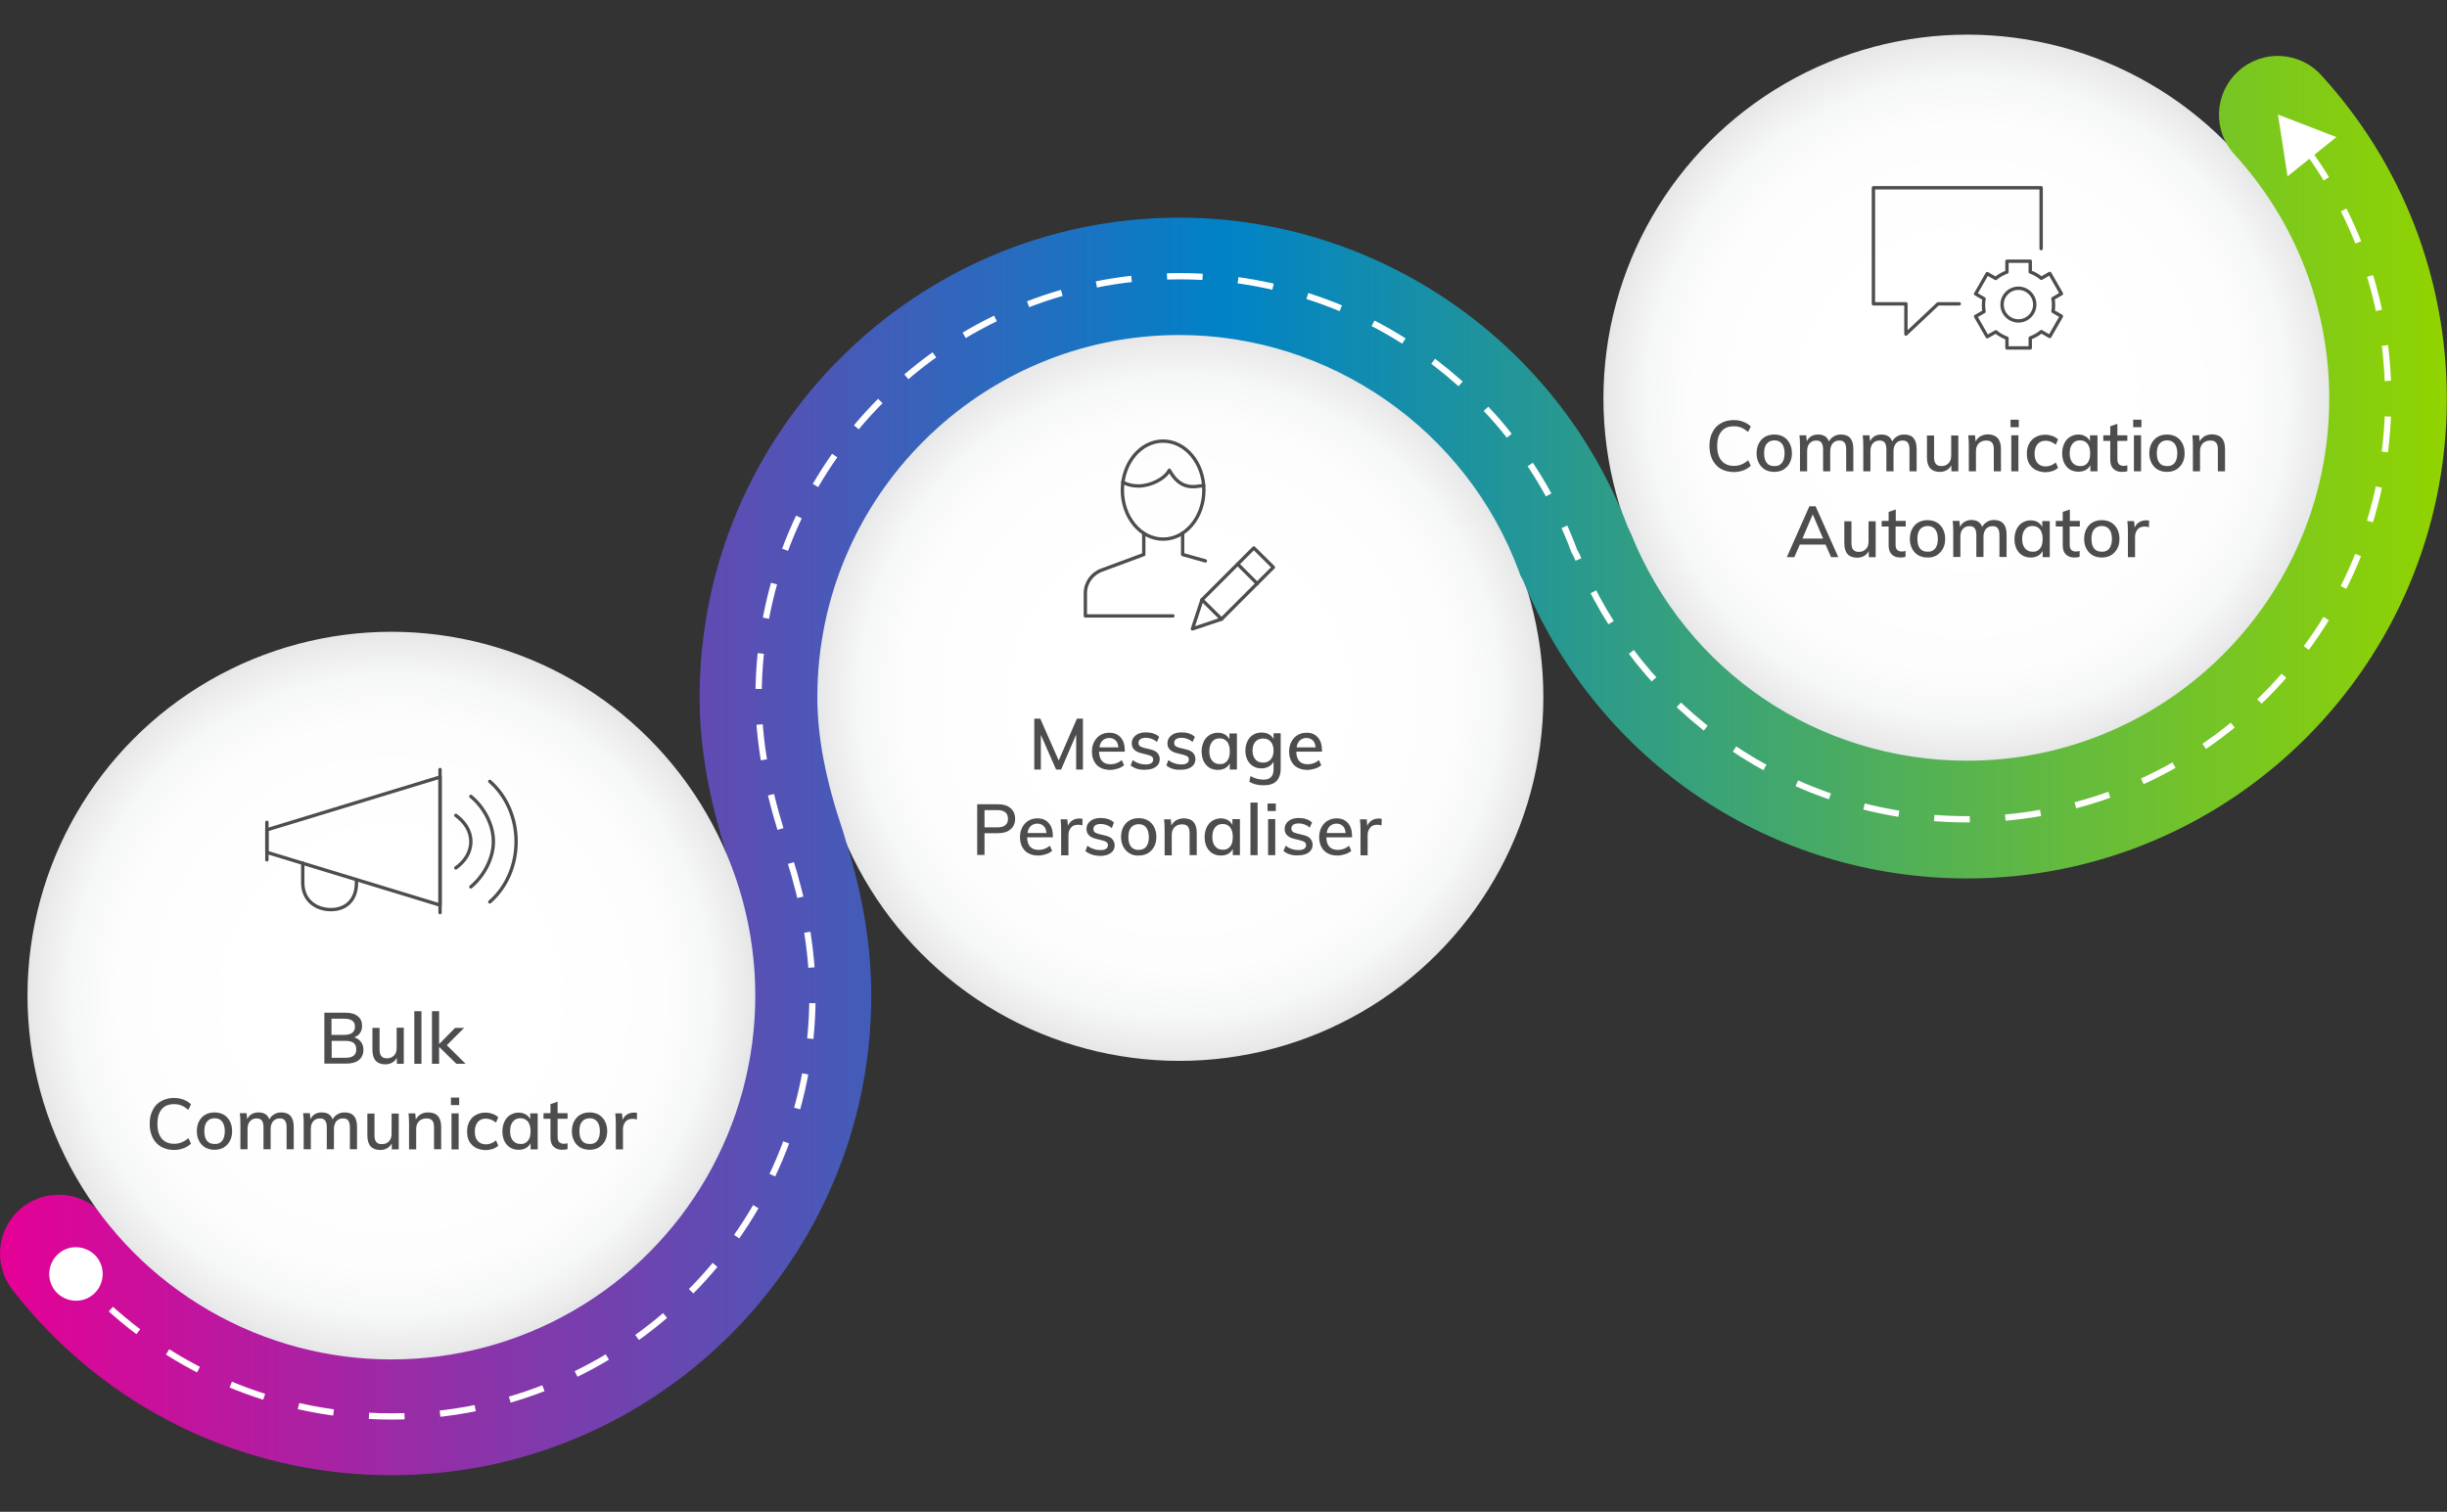 <?xml version="1.0" encoding="UTF-8"?> <svg xmlns="http://www.w3.org/2000/svg" xmlns:xlink="http://www.w3.org/1999/xlink" version="1.1" id="Layer_1" x="0px" y="0px" viewBox="0 0 1302.9 805.1" style="enable-background:new 0 0 1302.9 805.1;" xml:space="preserve"><rect x="0" y="0" width="1302.9" height="805.1" fill="#333333" stroke="none"/> <style type="text/css"> .st0{fill:url(#SVGID_1_);stroke:#E6E7E8;stroke-width:1.51;stroke-miterlimit:10;} .st1{fill:url(#SVGID_00000010284584251152860570000013151323829708058012_);stroke:#E6E7E8;stroke-width:1.51;stroke-miterlimit:10;} .st2{fill:none;stroke:#E50096;stroke-width:4.416;stroke-miterlimit:10;} .st3{fill:url(#SVGID_00000153701220141727544220000011076130879968760960_);} .st4{fill:url(#SVGID_00000037669671894110141590000000990291312587051652_);stroke:#E6E7E8;stroke-width:1.51;stroke-miterlimit:10;} .st5{fill:none;stroke:#FFFFFF;stroke-width:3.343;stroke-miterlimit:10;stroke-dasharray:18.953,18.953;} .st6{fill:#FFFFFF;} .st7{fill:#4D4D4F;} .st8{fill:none;stroke:#4D4D4F;stroke-width:1.792;stroke-linecap:round;stroke-linejoin:round;stroke-miterlimit:10;} </style> <radialGradient id="SVGID_1_" cx="1047.508" cy="212.219" r="192.999" gradientUnits="userSpaceOnUse"> <stop offset="0.386" style="stop-color:#FFFFFF"></stop> <stop offset="0.751" style="stop-color:#FDFDFD"></stop> <stop offset="0.882" style="stop-color:#F6F7F7"></stop> <stop offset="0.976" style="stop-color:#EBEBEC"></stop> <stop offset="1" style="stop-color:#E6E7E8"></stop> </radialGradient> <circle class="st0" cx="1047.5" cy="212.2" r="193"></circle> <radialGradient id="SVGID_00000178187626527321679000000001322477441839698111_" cx="627.979" cy="371.198" r="192.999" gradientUnits="userSpaceOnUse"> <stop offset="0.386" style="stop-color:#FFFFFF"></stop> <stop offset="0.751" style="stop-color:#FDFDFD"></stop> <stop offset="0.882" style="stop-color:#F6F7F7"></stop> <stop offset="0.976" style="stop-color:#EBEBEC"></stop> <stop offset="1" style="stop-color:#E6E7E8"></stop> </radialGradient> <circle style="fill:url(#SVGID_00000178187626527321679000000001322477441839698111_);stroke:#E6E7E8;stroke-width:1.51;stroke-miterlimit:10;" cx="628" cy="371.2" r="193"></circle> <path class="st2" d="M839.5,295.8"></path> <linearGradient id="SVGID_00000078734297645490624480000003972824942751846785_" gradientUnits="userSpaceOnUse" x1="-1.182343e-11" y1="407.63" x2="1302.921" y2="407.63"> <stop offset="0" style="stop-color:#E50096"></stop> <stop offset="0.5" style="stop-color:#0082C7"></stop> <stop offset="1" style="stop-color:#91D400"></stop> </linearGradient> <path style="fill:url(#SVGID_00000078734297645490624480000003972824942751846785_);" d="M208.4,785.6 c-79.5,0-153.1-36.1-201.9-98.9C-4,673-1.5,653.3,12.1,642.8c13.7-10.6,33.3-8.1,43.9,5.5c36.9,47.5,92.4,74.7,152.4,74.7 c106.3,0,192.8-86.5,192.8-192.8c0-19.9-3.5-40.7-10.7-63.6c-0.3-0.8-0.6-2-0.9-3.2l-0.3-1.1c-11.4-34-16.8-63-16.8-91 c0-140.8,114.6-255.4,255.4-255.4c105.7,0,201.4,66.1,238.8,164.7l1.7,3.6c29.5,73.5,99.8,120.9,179,120.9 c106.3,0,192.8-86.5,192.8-192.8c0-48.3-17.9-94.5-50.5-130.1c-11.7-12.8-10.8-32.5,2-44.2c12.7-11.7,32.5-10.8,44.2,2 c43.2,47.2,66.9,108.4,66.9,172.4c0,140.8-114.6,255.4-255.4,255.4c-104.3,0-196.9-62.2-236.4-158.6l-1.5-2.8l-0.7-2 C781,229,708.3,178.4,628,178.4c-106.3,0-192.8,86.5-192.8,192.8c0,21.2,4.3,43.8,13.6,71.4c0.4,1.1,0.8,2.7,1.3,4.3l0.3,1.1 c9.1,28.9,13.5,55.9,13.5,82.2C463.9,671,349.3,785.6,208.4,785.6z"></path> <radialGradient id="SVGID_00000117660137980827965890000005342309274305866154_" cx="208.449" cy="530.178" r="192.997" gradientUnits="userSpaceOnUse"> <stop offset="0.386" style="stop-color:#FFFFFF"></stop> <stop offset="0.751" style="stop-color:#FDFDFD"></stop> <stop offset="0.882" style="stop-color:#F6F7F7"></stop> <stop offset="0.976" style="stop-color:#EBEBEC"></stop> <stop offset="1" style="stop-color:#E6E7E8"></stop> </radialGradient> <circle style="fill:url(#SVGID_00000117660137980827965890000005342309274305866154_);stroke:#E6E7E8;stroke-width:1.51;stroke-miterlimit:10;" cx="208.4" cy="530.2" r="193"></circle> <g> <g> <path class="st5" d="M1228.1,79.5c27.3,37.2,43.5,83,43.5,132.7c0,123.8-100.3,224.1-224.1,224.1c-94.2,0-174.9-58.2-208-140.5 l-1.3-2.4C806.6,208,724.4,147.1,628,147.1c-123.8,0-224.1,100.3-224.1,224.1c0,28.7,6.6,55.7,15.2,81.4c0.4,1.1,0.9,3.4,1.3,4.6 c7.3,23.1,12.2,47.5,12.2,73c0,123.8-100.3,224.1-224.1,224.1c-67.2,0-127.5-29.6-168.5-76.4"></path> <g> <polygon class="st6" points="1218,93.9 1212.9,61 1244,73 "></polygon> </g> <g> <g> <path class="st6" d="M50.1,670.4c-4.4-5.3-12.4-6.1-17.7-1.6c-5.3,4.4-6.1,12.4-1.6,17.7c4.4,5.3,12.4,6.1,17.7,1.6 C53.8,683.6,54.5,675.7,50.1,670.4z"></path> <path class="st6" d="M51.4,669.3c5,6,4.2,15-1.8,20.1c-6,5-15,4.2-20.1-1.8c-5-6-4.2-15,1.8-20.1S46.3,663.3,51.4,669.3 C56.4,675.3,46.3,663.3,51.4,669.3z M32,685.4c3.8,4.6,10.7,5.2,15.3,1.4c4.6-3.8,5.2-10.7,1.4-15.3c-3.8-4.6-10.7-5.2-15.3-1.4 C28.8,673.9,28.2,680.8,32,685.4C35.9,690,28.2,680.8,32,685.4z"></path> </g> </g> </g> </g> <g> <path class="st7" d="M192.2,554.9c0.9,1.1,1.3,2.5,1.3,4.2c0,2.3-0.8,4.1-2.4,5.4s-3.9,1.9-6.7,1.9h-11.7v-27.1H184 c2.8,0,5,0.6,6.5,1.9c1.6,1.2,2.3,3,2.3,5.2c0,1.4-0.4,2.7-1.1,3.7c-0.7,1.1-1.8,1.8-3.1,2.3C190.1,552.9,191.4,553.7,192.2,554.9z M176.5,551.1h6.8c3.8,0,5.7-1.5,5.7-4.4c0-2.8-1.9-4.2-5.7-4.2h-6.8V551.1z M188.3,562.2c0.9-0.7,1.4-1.8,1.4-3.4 c0-1.5-0.5-2.7-1.4-3.4c-0.9-0.7-2.4-1.1-4.3-1.1h-7.4v9h7.4C186,563.3,187.4,562.9,188.3,562.2z"></path> <path class="st7" d="M215,547.3v19.2h-3.7v-3.2c-0.6,1.1-1.4,2-2.5,2.6c-1.1,0.6-2.3,0.9-3.6,0.9c-4.6,0-6.9-2.6-6.9-7.7v-11.7h3.8 V559c0,1.6,0.3,2.7,1,3.5c0.6,0.7,1.6,1.1,2.9,1.1c1.6,0,2.8-0.5,3.8-1.5c1-1,1.4-2.4,1.4-4v-10.8H215z"></path> <path class="st7" d="M220.6,566.5v-28h3.8v28H220.6z"></path> <path class="st7" d="M247.9,566.5H243l-9.2-9v9H230v-28h3.8V556l8.5-8.6h4.8l-9.2,9.2L247.9,566.5z"></path> <path class="st7" d="M85.8,610.7c-1.9-1.1-3.4-2.7-4.5-4.8c-1-2.1-1.6-4.5-1.6-7.4c0-2.8,0.5-5.3,1.6-7.3c1-2.1,2.5-3.7,4.5-4.8 c1.9-1.1,4.2-1.7,6.8-1.7c1.8,0,3.6,0.3,5.1,0.9c1.6,0.6,2.9,1.4,4,2.5l-1.4,2.9c-1.3-1-2.5-1.8-3.7-2.3c-1.2-0.5-2.6-0.7-4-0.7 c-2.8,0-5,0.9-6.5,2.7c-1.5,1.8-2.3,4.4-2.3,7.8c0,3.4,0.8,6,2.3,7.8c1.5,1.8,3.7,2.8,6.5,2.8c1.4,0,2.8-0.2,4-0.7 c1.2-0.5,2.5-1.2,3.7-2.3l1.4,2.9c-1.1,1.1-2.4,1.9-4,2.5c-1.6,0.6-3.3,0.9-5.1,0.9C90.1,612.4,87.8,611.8,85.8,610.7z"></path> <path class="st7" d="M109.3,611.1c-1.4-0.8-2.5-2-3.3-3.5c-0.8-1.5-1.2-3.2-1.2-5.2c0-2,0.4-3.8,1.2-5.3c0.8-1.5,1.9-2.7,3.3-3.5 c1.4-0.8,3.1-1.2,4.9-1.2c1.8,0,3.5,0.4,4.9,1.2c1.4,0.8,2.5,2,3.3,3.5c0.8,1.5,1.2,3.3,1.2,5.3c0,2-0.4,3.7-1.2,5.2 c-0.8,1.5-1.9,2.6-3.3,3.5c-1.4,0.8-3.1,1.2-4.9,1.2C112.4,612.3,110.8,611.9,109.3,611.1z M118.3,607.5c0.9-1.2,1.4-2.9,1.4-5.1 c0-2.2-0.5-3.9-1.4-5.1c-0.9-1.2-2.3-1.8-4-1.8c-1.7,0-3.1,0.6-4.1,1.8c-1,1.2-1.4,2.9-1.4,5.1c0,2.3,0.5,4,1.4,5.1 c1,1.2,2.3,1.7,4,1.7C116,609.3,117.4,608.7,118.3,607.5z"></path> <path class="st7" d="M156.4,600.1v11.9h-3.8v-11.7c0-1.6-0.3-2.8-0.9-3.6c-0.6-0.8-1.5-1.1-2.8-1.1c-1.5,0-2.6,0.5-3.5,1.5 c-0.8,1-1.3,2.4-1.3,4.1v10.8h-3.8v-11.7c0-1.6-0.3-2.8-0.9-3.6c-0.6-0.8-1.5-1.1-2.8-1.1c-1.5,0-2.6,0.5-3.5,1.5 c-0.9,1-1.3,2.4-1.3,4.1v10.8h-3.8v-13.8c0-2-0.1-3.8-0.3-5.4h3.6l0.3,3.2c0.6-1.2,1.4-2.1,2.4-2.7c1-0.6,2.3-0.9,3.6-0.9 c3,0,4.9,1.2,5.8,3.7c0.6-1.1,1.4-2,2.6-2.7c1.1-0.7,2.4-1,3.8-1C154.2,592.4,156.4,595,156.4,600.1z"></path> <path class="st7" d="M190.1,600.1v11.9h-3.8v-11.7c0-1.6-0.3-2.8-0.9-3.6c-0.6-0.8-1.5-1.1-2.8-1.1c-1.5,0-2.6,0.5-3.5,1.5 c-0.8,1-1.3,2.4-1.3,4.1v10.8h-3.8v-11.7c0-1.6-0.3-2.8-0.9-3.6c-0.6-0.8-1.5-1.1-2.8-1.1c-1.5,0-2.6,0.5-3.5,1.5 c-0.9,1-1.3,2.4-1.3,4.1v10.8h-3.8v-13.8c0-2-0.1-3.8-0.3-5.4h3.6l0.3,3.2c0.6-1.2,1.4-2.1,2.4-2.7c1-0.6,2.3-0.9,3.6-0.9 c3,0,4.9,1.2,5.8,3.7c0.6-1.1,1.4-2,2.6-2.7c1.1-0.7,2.4-1,3.8-1C188,592.4,190.1,595,190.1,600.1z"></path> <path class="st7" d="M212.3,592.9v19.2h-3.7v-3.2c-0.6,1.1-1.4,2-2.5,2.6c-1.1,0.6-2.3,0.9-3.6,0.9c-4.6,0-6.9-2.6-6.9-7.7v-11.7 h3.8v11.7c0,1.6,0.3,2.7,1,3.5c0.6,0.7,1.6,1.1,2.9,1.1c1.6,0,2.8-0.5,3.8-1.5c1-1,1.4-2.4,1.4-4v-10.8H212.3z"></path> <path class="st7" d="M234.9,600.1v11.9h-3.8v-11.7c0-1.7-0.3-2.9-1-3.6c-0.6-0.8-1.7-1.1-3.1-1.1c-1.6,0-2.9,0.5-3.9,1.5 c-1,1-1.5,2.4-1.5,4.1v10.9h-3.8v-13.8c0-2-0.1-3.8-0.3-5.4h3.6l0.3,3.3c0.6-1.2,1.5-2.1,2.6-2.8s2.5-1,3.9-1 C232.6,592.4,234.9,595,234.9,600.1z"></path> <path class="st7" d="M240.1,584.5h4.4v4h-4.4V584.5z M240.4,612.1v-19.2h3.8v19.2H240.4z"></path> <path class="st7" d="M253.1,611.1c-1.4-0.8-2.5-2-3.3-3.4s-1.1-3.2-1.1-5.2c0-2,0.4-3.7,1.2-5.2c0.8-1.5,1.9-2.7,3.4-3.5 c1.4-0.8,3.1-1.3,5.1-1.3c1.3,0,2.6,0.2,3.9,0.7c1.2,0.4,2.2,1,3,1.8l-1.2,2.8c-1.8-1.4-3.6-2.1-5.4-2.1c-1.8,0-3.3,0.6-4.3,1.8 c-1,1.2-1.6,2.9-1.6,5.1s0.5,3.9,1.6,5c1,1.2,2.5,1.8,4.3,1.8c1.9,0,3.7-0.7,5.4-2.1l1.2,2.8c-0.8,0.8-1.8,1.4-3.1,1.8 c-1.3,0.4-2.6,0.6-3.9,0.6C256.2,612.3,254.5,611.9,253.1,611.1z"></path> <path class="st7" d="M286.3,592.9v19.2h-3.8v-3.3c-0.6,1.1-1.4,2-2.5,2.6c-1.1,0.6-2.4,0.9-3.9,0.9c-1.7,0-3.2-0.4-4.5-1.2 c-1.3-0.8-2.3-2-3-3.4s-1.1-3.2-1.1-5.2c0-2,0.4-3.7,1.1-5.2s1.7-2.7,3-3.5s2.8-1.3,4.4-1.3c1.5,0,2.7,0.3,3.8,0.9s1.9,1.5,2.5,2.6 v-3.1H286.3z M281.1,607.5c1-1.2,1.4-2.9,1.4-5.1c0-2.2-0.5-3.9-1.4-5.1c-1-1.2-2.3-1.8-4-1.8c-1.7,0-3.1,0.6-4,1.8 c-1,1.2-1.5,2.9-1.5,5.1c0,2.2,0.5,3.8,1.5,5c1,1.2,2.3,1.8,4.1,1.8C278.8,609.3,280.1,608.7,281.1,607.5z"></path> <path class="st7" d="M296.9,595.9v9.6c0,1.3,0.3,2.2,0.9,2.8c0.6,0.5,1.4,0.8,2.4,0.8c0.7,0,1.3-0.1,2-0.3v3.1 c-0.8,0.3-1.8,0.4-2.9,0.4c-2,0-3.5-0.6-4.6-1.7c-1.1-1.1-1.6-2.7-1.6-4.9v-9.9h-3.7v-3h3.7v-4.8l3.8-1.3v6.1h5.3v3H296.9z"></path> <path class="st7" d="M309,611.1c-1.4-0.8-2.5-2-3.3-3.5c-0.8-1.5-1.2-3.2-1.2-5.2c0-2,0.4-3.8,1.2-5.3c0.8-1.5,1.9-2.7,3.3-3.5 c1.4-0.8,3.1-1.2,4.9-1.2c1.8,0,3.5,0.4,4.9,1.2c1.4,0.8,2.5,2,3.3,3.5c0.8,1.5,1.2,3.3,1.2,5.3c0,2-0.4,3.7-1.2,5.2 c-0.8,1.5-1.9,2.6-3.3,3.5c-1.4,0.8-3.1,1.2-4.9,1.2C312.1,612.3,310.5,611.9,309,611.1z M318,607.5c0.9-1.2,1.4-2.9,1.4-5.1 c0-2.2-0.5-3.9-1.4-5.1c-1-1.2-2.3-1.8-4-1.8c-1.7,0-3.1,0.6-4.1,1.8c-1,1.2-1.4,2.9-1.4,5.1c0,2.3,0.5,4,1.4,5.1 c0.9,1.2,2.3,1.7,4,1.7C315.7,609.3,317.1,608.7,318,607.5z"></path> <path class="st7" d="M339.2,592.7l-0.1,3.5c-0.7-0.3-1.4-0.4-2.2-0.4c-1.7,0-3.1,0.5-3.9,1.6c-0.9,1.1-1.3,2.4-1.3,4v10.7h-3.8 v-13.8c0-2-0.1-3.8-0.3-5.4h3.6l0.3,3.5c0.5-1.3,1.3-2.2,2.4-2.9c1.1-0.7,2.3-1,3.6-1C337.9,592.4,338.5,592.5,339.2,592.7z"></path> </g> <g> <path class="st7" d="M916.3,249.7c-1.9-1.1-3.4-2.7-4.5-4.8c-1-2.1-1.6-4.5-1.6-7.4c0-2.8,0.5-5.3,1.6-7.3c1-2.1,2.5-3.7,4.5-4.8 c1.9-1.1,4.2-1.7,6.8-1.7c1.8,0,3.6,0.3,5.1,0.9s2.9,1.4,4,2.5l-1.4,2.9c-1.3-1-2.5-1.8-3.7-2.3c-1.2-0.5-2.6-0.7-4-0.7 c-2.8,0-5,0.9-6.5,2.7c-1.5,1.8-2.3,4.4-2.3,7.8c0,3.4,0.8,6,2.3,7.8c1.5,1.8,3.7,2.8,6.5,2.8c1.4,0,2.8-0.2,4-0.7 c1.2-0.5,2.5-1.2,3.7-2.3l1.4,2.9c-1.1,1.1-2.4,1.9-4,2.5s-3.3,0.9-5.1,0.9C920.5,251.3,918.2,250.8,916.3,249.7z"></path> <path class="st7" d="M939.8,250.1c-1.4-0.8-2.5-2-3.3-3.5c-0.8-1.5-1.2-3.2-1.2-5.2s0.4-3.8,1.2-5.3c0.8-1.5,1.9-2.7,3.3-3.5 s3.1-1.2,4.9-1.2c1.8,0,3.5,0.4,4.9,1.2s2.5,2,3.3,3.5c0.8,1.5,1.2,3.3,1.2,5.3s-0.4,3.7-1.2,5.2c-0.8,1.5-1.9,2.6-3.3,3.5 c-1.4,0.8-3.1,1.2-4.9,1.2C942.9,251.3,941.2,250.9,939.8,250.1z M948.8,246.5c0.9-1.2,1.4-2.9,1.4-5.1c0-2.2-0.5-3.9-1.4-5.1 c-1-1.2-2.3-1.8-4-1.8c-1.7,0-3.1,0.6-4.1,1.8c-1,1.2-1.4,2.9-1.4,5.1c0,2.3,0.5,4,1.4,5.1c0.9,1.2,2.3,1.7,4,1.7 C946.5,248.3,947.8,247.7,948.8,246.5z"></path> <path class="st7" d="M986.8,239.1V251H983v-11.7c0-1.6-0.3-2.8-0.9-3.6c-0.6-0.8-1.5-1.1-2.8-1.1c-1.5,0-2.6,0.5-3.5,1.5 c-0.8,1-1.3,2.4-1.3,4.1V251h-3.8v-11.7c0-1.6-0.3-2.8-0.9-3.6c-0.6-0.8-1.5-1.1-2.8-1.1c-1.5,0-2.6,0.5-3.5,1.5 c-0.9,1-1.3,2.4-1.3,4.1V251h-3.8v-13.8c0-2-0.1-3.8-0.3-5.4h3.6l0.3,3.2c0.6-1.2,1.4-2.1,2.4-2.7c1-0.6,2.3-0.9,3.6-0.9 c3,0,4.9,1.2,5.8,3.7c0.6-1.1,1.4-2,2.6-2.7c1.1-0.7,2.4-1,3.8-1C984.7,231.4,986.8,234,986.8,239.1z"></path> <path class="st7" d="M1020.5,239.1V251h-3.8v-11.7c0-1.6-0.3-2.8-0.9-3.6c-0.6-0.8-1.5-1.1-2.8-1.1c-1.5,0-2.6,0.5-3.5,1.5 c-0.8,1-1.3,2.4-1.3,4.1V251h-3.8v-11.7c0-1.6-0.3-2.8-0.9-3.6s-1.5-1.1-2.8-1.1c-1.5,0-2.6,0.5-3.5,1.5c-0.9,1-1.3,2.4-1.3,4.1 V251h-3.8v-13.8c0-2-0.1-3.8-0.3-5.4h3.6l0.3,3.2c0.6-1.2,1.4-2.1,2.4-2.7c1-0.6,2.3-0.9,3.6-0.9c3,0,4.9,1.2,5.8,3.7 c0.6-1.1,1.4-2,2.6-2.7c1.1-0.7,2.4-1,3.8-1C1018.4,231.4,1020.5,234,1020.5,239.1z"></path> <path class="st7" d="M1042.7,231.9V251h-3.7v-3.2c-0.6,1.1-1.4,2-2.5,2.6c-1.1,0.6-2.3,0.9-3.6,0.9c-4.6,0-6.9-2.6-6.9-7.7v-11.7 h3.8v11.7c0,1.6,0.3,2.7,1,3.5c0.6,0.7,1.6,1.1,2.9,1.1c1.6,0,2.8-0.5,3.8-1.5c1-1,1.4-2.4,1.4-4v-10.8H1042.7z"></path> <path class="st7" d="M1065.4,239.1V251h-3.8v-11.7c0-1.7-0.3-2.9-1-3.6c-0.6-0.8-1.7-1.1-3.1-1.1c-1.6,0-2.9,0.5-3.9,1.5 c-1,1-1.5,2.4-1.5,4.1V251h-3.8v-13.8c0-2-0.1-3.8-0.3-5.4h3.6l0.3,3.3c0.6-1.2,1.5-2.1,2.6-2.8c1.2-0.6,2.5-1,3.9-1 C1063.1,231.4,1065.4,234,1065.4,239.1z"></path> <path class="st7" d="M1070.5,223.5h4.4v4h-4.4V223.5z M1070.9,251v-19.2h3.8V251H1070.9z"></path> <path class="st7" d="M1083.6,250.1c-1.4-0.8-2.5-2-3.3-3.4c-0.8-1.5-1.1-3.2-1.1-5.2c0-2,0.4-3.7,1.2-5.2c0.8-1.5,1.9-2.7,3.4-3.5 c1.4-0.8,3.1-1.3,5.1-1.3c1.3,0,2.6,0.2,3.9,0.7c1.2,0.4,2.2,1,3,1.8l-1.2,2.8c-1.8-1.4-3.6-2.1-5.4-2.1c-1.8,0-3.3,0.6-4.3,1.8 c-1,1.2-1.6,2.9-1.6,5.1s0.5,3.9,1.6,5c1,1.2,2.5,1.8,4.3,1.8c1.9,0,3.7-0.7,5.4-2.1l1.2,2.8c-0.8,0.8-1.8,1.4-3.1,1.8 s-2.6,0.6-3.9,0.6C1086.7,251.3,1085,250.9,1083.6,250.1z"></path> <path class="st7" d="M1116.8,231.9V251h-3.8v-3.3c-0.6,1.1-1.4,2-2.5,2.6c-1.1,0.6-2.4,0.9-3.9,0.9c-1.7,0-3.2-0.4-4.5-1.2 c-1.3-0.8-2.3-2-3-3.4c-0.7-1.5-1.1-3.2-1.1-5.2c0-2,0.4-3.7,1.1-5.2c0.7-1.5,1.7-2.7,3-3.5s2.8-1.3,4.4-1.3c1.5,0,2.7,0.3,3.8,0.9 c1.1,0.6,1.9,1.5,2.5,2.6v-3.1H1116.8z M1111.5,246.5c1-1.2,1.4-2.9,1.4-5.1c0-2.2-0.5-3.9-1.4-5.1c-1-1.2-2.3-1.8-4-1.8 c-1.7,0-3.1,0.6-4,1.8c-1,1.2-1.5,2.9-1.5,5.1c0,2.2,0.5,3.8,1.5,5c1,1.2,2.3,1.8,4.1,1.8C1109.3,248.3,1110.6,247.7,1111.5,246.5z "></path> <path class="st7" d="M1127.4,234.9v9.6c0,1.3,0.3,2.2,0.9,2.8c0.6,0.5,1.4,0.8,2.4,0.8c0.7,0,1.3-0.1,2-0.3v3.1 c-0.8,0.3-1.8,0.4-2.9,0.4c-2,0-3.5-0.6-4.6-1.7c-1.1-1.1-1.6-2.7-1.6-4.9v-9.9h-3.7v-3h3.7v-4.8l3.8-1.3v6.1h5.3v3H1127.4z"></path> <path class="st7" d="M1135.8,223.5h4.4v4h-4.4V223.5z M1136.2,251v-19.2h3.8V251H1136.2z"></path> <path class="st7" d="M1148.9,250.1c-1.4-0.8-2.5-2-3.3-3.5c-0.8-1.5-1.2-3.2-1.2-5.2s0.4-3.8,1.2-5.3c0.8-1.5,1.9-2.7,3.3-3.5 s3.1-1.2,4.9-1.2c1.8,0,3.5,0.4,4.9,1.2s2.5,2,3.3,3.5c0.8,1.5,1.2,3.3,1.2,5.3s-0.4,3.7-1.2,5.2c-0.8,1.5-1.9,2.6-3.3,3.5 c-1.4,0.8-3.1,1.2-4.9,1.2C1152,251.3,1150.3,250.9,1148.9,250.1z M1157.9,246.5c0.9-1.2,1.4-2.9,1.4-5.1c0-2.2-0.5-3.9-1.4-5.1 c-1-1.2-2.3-1.8-4-1.8c-1.7,0-3.1,0.6-4.1,1.8c-1,1.2-1.4,2.9-1.4,5.1c0,2.3,0.5,4,1.4,5.1c0.9,1.2,2.3,1.7,4,1.7 C1155.6,248.3,1156.9,247.7,1157.9,246.5z"></path> <path class="st7" d="M1184.7,239.1V251h-3.8v-11.7c0-1.7-0.3-2.9-1-3.6c-0.6-0.8-1.7-1.1-3.1-1.1c-1.6,0-2.9,0.5-3.9,1.5 c-1,1-1.5,2.4-1.5,4.1V251h-3.8v-13.8c0-2-0.1-3.8-0.3-5.4h3.6l0.3,3.3c0.6-1.2,1.5-2.1,2.6-2.8c1.2-0.6,2.5-1,3.9-1 C1182.5,231.4,1184.7,234,1184.7,239.1z"></path> <path class="st7" d="M974.9,296.6L972,290h-13.7l-2.9,6.7h-4l12-27.1h3.3l12.1,27.1H974.9z M959.7,286.8h11l-5.5-12.9L959.7,286.8z "></path> <path class="st7" d="M998.7,277.5v19.2H995v-3.2c-0.6,1.1-1.4,2-2.5,2.6c-1.1,0.6-2.3,0.9-3.6,0.9c-4.6,0-6.9-2.6-6.9-7.7v-11.7 h3.8v11.7c0,1.6,0.3,2.7,1,3.5c0.6,0.7,1.6,1.1,2.9,1.1c1.6,0,2.8-0.5,3.8-1.5c1-1,1.4-2.4,1.4-4v-10.8H998.7z"></path> <path class="st7" d="M1009.3,280.5v9.6c0,1.3,0.3,2.2,0.9,2.8c0.6,0.5,1.4,0.8,2.4,0.8c0.7,0,1.3-0.1,2-0.3v3.1 c-0.8,0.3-1.8,0.4-2.8,0.4c-2,0-3.5-0.6-4.6-1.7c-1.1-1.1-1.6-2.7-1.6-4.9v-9.9h-3.7v-3h3.7v-4.8l3.8-1.3v6.1h5.3v3H1009.3z"></path> <path class="st7" d="M1021.4,295.7c-1.4-0.8-2.5-2-3.3-3.5c-0.8-1.5-1.2-3.2-1.2-5.2c0-2,0.4-3.8,1.2-5.3c0.8-1.5,1.9-2.7,3.3-3.5 c1.4-0.8,3.1-1.2,4.9-1.2c1.8,0,3.5,0.4,4.9,1.2c1.4,0.8,2.5,2,3.3,3.5c0.8,1.5,1.2,3.3,1.2,5.3c0,2-0.4,3.8-1.2,5.2 c-0.8,1.5-1.9,2.6-3.3,3.5s-3.1,1.2-4.9,1.2C1024.5,296.9,1022.8,296.5,1021.4,295.7z M1030.4,292.1c0.9-1.2,1.4-2.9,1.4-5.1 c0-2.2-0.5-3.9-1.4-5.1c-1-1.2-2.3-1.8-4-1.8c-1.7,0-3.1,0.6-4.1,1.8c-1,1.2-1.4,2.9-1.4,5.1c0,2.3,0.5,4,1.4,5.1 c0.9,1.2,2.3,1.7,4,1.7C1028.1,293.9,1029.4,293.3,1030.4,292.1z"></path> <path class="st7" d="M1068.4,284.7v11.9h-3.8v-11.7c0-1.6-0.3-2.8-0.9-3.6c-0.6-0.8-1.5-1.1-2.8-1.1c-1.5,0-2.6,0.5-3.5,1.5 c-0.8,1-1.3,2.4-1.3,4.1v10.8h-3.8v-11.7c0-1.6-0.3-2.8-0.9-3.6c-0.6-0.8-1.5-1.1-2.8-1.1c-1.5,0-2.6,0.5-3.5,1.5 c-0.9,1-1.3,2.4-1.3,4.1v10.8h-3.8v-13.8c0-2-0.1-3.8-0.3-5.4h3.6l0.3,3.2c0.6-1.2,1.4-2.1,2.4-2.7c1-0.6,2.3-1,3.6-1 c3,0,4.9,1.2,5.8,3.7c0.6-1.1,1.4-2,2.6-2.7c1.1-0.7,2.4-1,3.8-1C1066.3,277,1068.4,279.6,1068.4,284.7z"></path> <path class="st7" d="M1091.4,277.5v19.2h-3.8v-3.3c-0.6,1.1-1.4,2-2.5,2.6c-1.1,0.6-2.4,0.9-3.9,0.9c-1.7,0-3.2-0.4-4.5-1.2 s-2.3-2-3-3.4c-0.7-1.5-1.1-3.2-1.1-5.2s0.4-3.7,1.1-5.2c0.7-1.5,1.7-2.7,3-3.5s2.8-1.3,4.4-1.3c1.5,0,2.7,0.3,3.8,0.9 c1.1,0.6,1.9,1.5,2.5,2.6v-3.1H1091.4z M1086.2,292.1c1-1.2,1.4-2.9,1.4-5.1c0-2.2-0.5-3.9-1.4-5.1c-1-1.2-2.3-1.8-4-1.8 c-1.7,0-3.1,0.6-4,1.8c-1,1.2-1.5,2.9-1.5,5.1c0,2.2,0.5,3.8,1.5,5c1,1.2,2.3,1.8,4.1,1.8C1083.9,293.9,1085.3,293.3,1086.2,292.1z "></path> <path class="st7" d="M1102,280.5v9.6c0,1.3,0.3,2.2,0.9,2.8c0.6,0.5,1.4,0.8,2.4,0.8c0.7,0,1.3-0.1,2-0.3v3.1 c-0.8,0.3-1.8,0.4-2.8,0.4c-2,0-3.5-0.6-4.6-1.7c-1.1-1.1-1.6-2.7-1.6-4.9v-9.9h-3.7v-3h3.7v-4.8l3.8-1.3v6.1h5.3v3H1102z"></path> <path class="st7" d="M1114.2,295.7c-1.4-0.8-2.5-2-3.3-3.5c-0.8-1.5-1.2-3.2-1.2-5.2c0-2,0.4-3.8,1.2-5.3c0.8-1.5,1.9-2.7,3.3-3.5 c1.4-0.8,3.1-1.2,4.9-1.2c1.8,0,3.5,0.4,4.9,1.2c1.4,0.8,2.5,2,3.3,3.5c0.8,1.5,1.2,3.3,1.2,5.3c0,2-0.4,3.8-1.2,5.2 c-0.8,1.5-1.9,2.6-3.3,3.5c-1.4,0.8-3.1,1.2-4.9,1.2C1117.2,296.9,1115.6,296.5,1114.2,295.7z M1123.1,292.1 c0.9-1.2,1.4-2.9,1.4-5.1c0-2.2-0.5-3.9-1.4-5.1c-0.9-1.2-2.3-1.8-4-1.8c-1.7,0-3.1,0.6-4.1,1.8c-1,1.2-1.4,2.9-1.4,5.1 c0,2.3,0.5,4,1.4,5.1c1,1.2,2.3,1.7,4,1.7C1120.8,293.9,1122.2,293.3,1123.1,292.1z"></path> <path class="st7" d="M1144.3,277.3l-0.1,3.5c-0.7-0.3-1.4-0.4-2.2-0.4c-1.7,0-3.1,0.5-3.9,1.6c-0.9,1.1-1.3,2.4-1.3,4v10.7h-3.8 v-13.8c0-2-0.1-3.8-0.3-5.4h3.6l0.3,3.5c0.5-1.3,1.3-2.2,2.4-2.9c1.1-0.7,2.3-1,3.6-1C1143.1,277,1143.7,277.1,1144.3,277.3z"></path> </g> <g> <path class="st7" d="M573.4,382.7h3.2v27.1H573v-18.6l-8,18.6h-2.7l-8.1-18.5l0,18.5h-3.5v-27.1h3.2l9.8,22.3L573.4,382.7z"></path> <path class="st7" d="M598.9,400.3h-13.7c0.1,4.5,2.2,6.7,6.1,6.7c2.2,0,4.2-0.7,6-2.2l1.2,2.7c-0.9,0.8-2,1.4-3.3,1.8 s-2.7,0.7-4,0.7c-3.1,0-5.5-0.9-7.2-2.6c-1.7-1.8-2.6-4.2-2.6-7.2c0-2,0.4-3.7,1.2-5.2s1.9-2.7,3.2-3.5s3-1.3,4.8-1.3 c2.6,0,4.6,0.8,6.1,2.5c1.5,1.7,2.2,4,2.2,7V400.3z M587.1,394.3c-0.9,0.9-1.5,2.1-1.7,3.7h10.1c-0.2-1.6-0.6-2.9-1.5-3.7 c-0.8-0.8-2-1.3-3.4-1.3C589.2,393,588,393.5,587.1,394.3z"></path> <path class="st7" d="M602,407.6l1.1-2.8c2,1.5,4.3,2.3,6.9,2.3c1.3,0,2.3-0.2,3-0.7c0.7-0.4,1-1.1,1-1.9c0-0.7-0.2-1.2-0.7-1.6 c-0.5-0.4-1.3-0.7-2.4-1l-3.2-0.8c-1.7-0.4-2.9-1-3.8-1.9c-0.9-0.9-1.3-2-1.3-3.4c0-1.7,0.7-3.1,2.1-4.2c1.4-1.1,3.2-1.6,5.5-1.6 c1.4,0,2.7,0.2,3.9,0.6c1.2,0.4,2.3,1,3.1,1.8l-1.2,2.7c-1.8-1.5-3.8-2.2-5.9-2.2c-1.2,0-2.2,0.2-2.9,0.7c-0.7,0.5-1,1.1-1,2 c0,0.7,0.2,1.2,0.6,1.6c0.4,0.4,1.1,0.7,2.1,1l3.3,0.8c1.8,0.4,3.2,1,4,1.9s1.3,2,1.3,3.4c0,1.7-0.7,3.1-2.1,4.1 c-1.4,1-3.3,1.5-5.6,1.5C606.6,410.1,604,409.2,602,407.6z"></path> <path class="st7" d="M621,407.6l1.1-2.8c2,1.5,4.3,2.3,6.9,2.3c1.3,0,2.3-0.2,3-0.7c0.7-0.4,1-1.1,1-1.9c0-0.7-0.2-1.2-0.7-1.6 c-0.5-0.4-1.3-0.7-2.4-1l-3.2-0.8c-1.7-0.4-2.9-1-3.8-1.9c-0.9-0.9-1.3-2-1.3-3.4c0-1.7,0.7-3.1,2.1-4.2s3.2-1.6,5.5-1.6 c1.4,0,2.7,0.2,3.9,0.6c1.2,0.4,2.3,1,3.1,1.8l-1.2,2.7c-1.8-1.5-3.8-2.2-5.9-2.2c-1.2,0-2.2,0.2-2.9,0.7c-0.7,0.5-1,1.1-1,2 c0,0.7,0.2,1.2,0.6,1.6c0.4,0.4,1.1,0.7,2.1,1l3.3,0.8c1.8,0.4,3.2,1,4,1.9s1.3,2,1.3,3.4c0,1.7-0.7,3.1-2.1,4.1 c-1.4,1-3.3,1.5-5.6,1.5C625.5,410.1,622.9,409.2,621,407.6z"></path> <path class="st7" d="M658.6,390.6v19.2h-3.8v-3.3c-0.6,1.1-1.4,2-2.5,2.6c-1.1,0.6-2.4,0.9-3.9,0.9c-1.7,0-3.2-0.4-4.5-1.2 c-1.3-0.8-2.3-2-3-3.4c-0.7-1.5-1.1-3.2-1.1-5.2c0-2,0.4-3.7,1.1-5.2c0.7-1.5,1.7-2.7,3-3.5s2.8-1.3,4.4-1.3c1.5,0,2.7,0.3,3.8,0.9 c1.1,0.6,1.9,1.5,2.5,2.6v-3.1H658.6z M653.4,405.2c1-1.2,1.4-2.9,1.4-5.1c0-2.2-0.5-3.9-1.4-5.1c-1-1.2-2.3-1.8-4-1.8 c-1.7,0-3.1,0.6-4,1.8c-1,1.2-1.5,2.9-1.5,5.1c0,2.2,0.5,3.8,1.5,5c1,1.2,2.3,1.8,4.1,1.8C651.1,407,652.5,406.4,653.4,405.2z"></path> <path class="st7" d="M681.9,390.6v18.8c0,2.9-0.8,5.1-2.3,6.6c-1.5,1.5-3.8,2.2-6.8,2.2c-2.9,0-5.5-0.6-7.6-1.9l0.6-3 c1.2,0.6,2.3,1.1,3.4,1.4c1.1,0.3,2.3,0.5,3.5,0.5c3.6,0,5.4-1.8,5.4-5.5v-4.1c-0.6,1.1-1.4,2-2.5,2.6c-1.1,0.6-2.4,1-3.9,1 c-1.7,0-3.2-0.4-4.5-1.2c-1.3-0.8-2.3-1.9-3-3.3c-0.7-1.4-1.1-3.1-1.1-5c0-1.9,0.4-3.5,1.1-5c0.7-1.4,1.7-2.6,3-3.4 c1.3-0.8,2.8-1.2,4.5-1.2c1.5,0,2.8,0.3,3.9,0.9c1.1,0.6,2,1.5,2.5,2.6v-3.1H681.9z M676.6,404.4c1-1.1,1.5-2.7,1.5-4.7 c0-2-0.5-3.6-1.5-4.7c-1-1.2-2.3-1.7-4.1-1.7c-1.7,0-3.1,0.6-4.1,1.7s-1.5,2.7-1.5,4.7c0,2,0.5,3.5,1.5,4.7c1,1.2,2.4,1.7,4.1,1.7 S675.6,405.6,676.6,404.4z"></path> <path class="st7" d="M703.9,400.3h-13.7c0.1,4.5,2.2,6.7,6.1,6.7c2.2,0,4.2-0.7,6-2.2l1.2,2.7c-0.9,0.8-2,1.4-3.3,1.8 s-2.7,0.7-4,0.7c-3.1,0-5.5-0.9-7.2-2.6c-1.7-1.8-2.6-4.2-2.6-7.2c0-2,0.4-3.7,1.2-5.2s1.9-2.7,3.2-3.5s3-1.3,4.8-1.3 c2.6,0,4.6,0.8,6.1,2.5c1.5,1.7,2.2,4,2.2,7V400.3z M692.1,394.3c-0.9,0.9-1.5,2.1-1.7,3.7h10.1c-0.2-1.6-0.6-2.9-1.5-3.7 c-0.8-0.8-2-1.3-3.4-1.3C694.2,393,693,393.5,692.1,394.3z"></path> <path class="st7" d="M520.3,428.3h11.2c2.8,0,5,0.7,6.6,2.1c1.6,1.4,2.4,3.3,2.4,5.6s-0.8,4.3-2.4,5.6c-1.6,1.4-3.8,2.1-6.6,2.1 h-7.3v11.6h-3.9V428.3z M531.1,440.6c1.9,0,3.3-0.4,4.2-1.2c1-0.8,1.4-1.9,1.4-3.4c0-1.5-0.5-2.6-1.4-3.4c-1-0.8-2.4-1.2-4.2-1.2 h-6.9v9.2H531.1z"></path> <path class="st7" d="M560.6,445.9h-13.7c0.1,4.5,2.2,6.7,6.1,6.7c2.2,0,4.2-0.7,6-2.2l1.2,2.7c-0.9,0.8-2,1.4-3.3,1.8 s-2.7,0.7-4,0.7c-3.1,0-5.5-0.9-7.2-2.6c-1.7-1.8-2.6-4.2-2.6-7.2c0-2,0.4-3.7,1.2-5.2s1.9-2.7,3.2-3.5s3-1.3,4.8-1.3 c2.6,0,4.6,0.8,6.1,2.5c1.5,1.7,2.2,4,2.2,7V445.9z M548.8,439.9c-0.9,0.9-1.5,2.1-1.7,3.7h10.1c-0.2-1.6-0.6-2.9-1.5-3.7 c-0.8-0.8-2-1.3-3.4-1.3C550.9,438.6,549.8,439.1,548.8,439.9z"></path> <path class="st7" d="M576.4,436.1l-0.1,3.5c-0.7-0.3-1.4-0.4-2.2-0.4c-1.7,0-3.1,0.5-3.9,1.6c-0.9,1.1-1.3,2.4-1.3,4v10.7H565 v-13.8c0-2-0.1-3.8-0.3-5.4h3.6l0.3,3.5c0.5-1.3,1.3-2.2,2.4-2.9c1.1-0.7,2.3-1,3.6-1C575.2,435.8,575.8,435.9,576.4,436.1z"></path> <path class="st7" d="M577.9,453.2l1.1-2.8c2,1.5,4.3,2.3,6.9,2.3c1.3,0,2.3-0.2,3-0.7c0.7-0.4,1-1.1,1-1.9c0-0.7-0.2-1.2-0.7-1.6 c-0.5-0.4-1.3-0.7-2.4-1l-3.2-0.8c-1.7-0.4-2.9-1-3.8-1.9c-0.9-0.9-1.3-2-1.3-3.4c0-1.7,0.7-3.1,2.1-4.2c1.4-1.1,3.2-1.6,5.5-1.6 c1.4,0,2.7,0.2,3.9,0.6c1.2,0.4,2.3,1,3.1,1.8L592,441c-1.8-1.5-3.8-2.2-5.9-2.2c-1.2,0-2.2,0.2-2.9,0.7c-0.7,0.5-1,1.1-1,2 c0,0.7,0.2,1.2,0.6,1.6c0.4,0.4,1.1,0.7,2.1,1l3.3,0.8c1.8,0.4,3.2,1,4,1.9s1.3,2,1.3,3.4c0,1.7-0.7,3.1-2.1,4.1 c-1.4,1-3.3,1.5-5.6,1.5C582.5,455.7,579.8,454.8,577.9,453.2z"></path> <path class="st7" d="M601.4,454.4c-1.4-0.8-2.5-2-3.3-3.5c-0.8-1.5-1.2-3.2-1.2-5.2c0-2,0.4-3.8,1.2-5.3c0.8-1.5,1.9-2.7,3.3-3.5 c1.4-0.8,3.1-1.2,4.9-1.2c1.8,0,3.5,0.4,4.9,1.2c1.4,0.8,2.5,2,3.3,3.5c0.8,1.5,1.2,3.3,1.2,5.3c0,2-0.4,3.7-1.2,5.2 c-0.8,1.5-1.9,2.6-3.3,3.5c-1.4,0.8-3.1,1.2-4.9,1.2C604.4,455.7,602.8,455.3,601.4,454.4z M610.3,450.9c0.9-1.2,1.4-2.9,1.4-5.1 c0-2.2-0.5-3.9-1.4-5.1c-0.9-1.2-2.3-1.8-4-1.8c-1.7,0-3.1,0.6-4.1,1.8c-1,1.2-1.4,2.9-1.4,5.1c0,2.3,0.5,4,1.4,5.1 c1,1.2,2.3,1.7,4,1.7C608,452.6,609.4,452,610.3,450.9z"></path> <path class="st7" d="M637.2,443.5v11.9h-3.8v-11.7c0-1.7-0.3-2.9-1-3.6c-0.6-0.8-1.7-1.1-3.1-1.1c-1.6,0-2.9,0.5-3.9,1.5 c-1,1-1.5,2.4-1.5,4.1v10.9h-3.8v-13.8c0-2-0.1-3.8-0.3-5.4h3.6l0.3,3.3c0.6-1.2,1.5-2.1,2.6-2.8c1.2-0.6,2.5-1,3.9-1 C634.9,435.8,637.2,438.3,637.2,443.5z"></path> <path class="st7" d="M660.2,436.2v19.2h-3.8v-3.3c-0.6,1.1-1.4,2-2.5,2.6c-1.1,0.6-2.4,0.9-3.9,0.9c-1.7,0-3.2-0.4-4.5-1.2 c-1.3-0.8-2.3-2-3-3.4s-1.1-3.2-1.1-5.2c0-2,0.4-3.7,1.1-5.2s1.7-2.7,3-3.5s2.8-1.3,4.4-1.3c1.5,0,2.7,0.3,3.8,0.9s1.9,1.5,2.5,2.6 v-3.1H660.2z M655,450.8c1-1.2,1.4-2.9,1.4-5.1c0-2.2-0.5-3.9-1.4-5.1c-1-1.2-2.3-1.8-4-1.8c-1.7,0-3.1,0.6-4,1.8 c-1,1.2-1.5,2.9-1.5,5.1c0,2.2,0.5,3.8,1.5,5c1,1.2,2.3,1.8,4.1,1.8C652.7,452.6,654,452,655,450.8z"></path> <path class="st7" d="M665.8,455.4v-28h3.8v28H665.8z"></path> <path class="st7" d="M674.9,427.9h4.4v4h-4.4V427.9z M675.2,455.4v-19.2h3.8v19.2H675.2z"></path> <path class="st7" d="M683.4,453.2l1.1-2.8c2,1.5,4.3,2.3,6.9,2.3c1.3,0,2.3-0.2,3-0.7c0.7-0.4,1-1.1,1-1.9c0-0.7-0.2-1.2-0.7-1.6 c-0.5-0.4-1.3-0.7-2.4-1l-3.2-0.8c-1.7-0.4-2.9-1-3.8-1.9c-0.9-0.9-1.3-2-1.3-3.4c0-1.7,0.7-3.1,2.1-4.2s3.2-1.6,5.5-1.6 c1.4,0,2.7,0.2,3.9,0.6c1.2,0.4,2.3,1,3.1,1.8l-1.2,2.7c-1.8-1.5-3.8-2.2-5.9-2.2c-1.2,0-2.2,0.2-2.9,0.7c-0.7,0.5-1,1.1-1,2 c0,0.7,0.2,1.2,0.6,1.6c0.4,0.4,1.1,0.7,2.1,1l3.3,0.8c1.8,0.4,3.2,1,4,1.9s1.3,2,1.3,3.4c0,1.7-0.7,3.1-2.1,4.1 c-1.4,1-3.3,1.5-5.6,1.5C688,455.7,685.4,454.8,683.4,453.2z"></path> <path class="st7" d="M719.9,445.9h-13.7c0.1,4.5,2.2,6.7,6.1,6.7c2.2,0,4.2-0.7,6-2.2l1.2,2.7c-0.9,0.8-2,1.4-3.3,1.8 s-2.7,0.7-4,0.7c-3.1,0-5.5-0.9-7.2-2.6c-1.7-1.8-2.6-4.2-2.6-7.2c0-2,0.4-3.7,1.2-5.2c0.8-1.5,1.9-2.7,3.2-3.5 c1.4-0.8,3-1.3,4.8-1.3c2.6,0,4.6,0.8,6.1,2.5s2.2,4,2.2,7V445.9z M708.1,439.9c-0.9,0.9-1.5,2.1-1.7,3.7h10.1 c-0.2-1.6-0.6-2.9-1.5-3.7c-0.8-0.8-2-1.3-3.4-1.3C710.2,438.6,709.1,439.1,708.1,439.9z"></path> <path class="st7" d="M735.7,436.1l-0.1,3.5c-0.7-0.3-1.4-0.4-2.2-0.4c-1.7,0-3.1,0.5-3.9,1.6c-0.9,1.1-1.3,2.4-1.3,4v10.7h-3.8 v-13.8c0-2-0.1-3.8-0.3-5.4h3.6l0.3,3.5c0.5-1.3,1.3-2.2,2.4-2.9c1.1-0.7,2.3-1,3.6-1C734.4,435.8,735.1,435.9,735.7,436.1z"></path> </g> <g> <g> <line class="st8" x1="142.1" y1="437.9" x2="142.1" y2="457.9"></line> <line class="st8" x1="234.3" y1="409.8" x2="234.3" y2="486"></line> <polygon class="st8" points="234.3,482 142.1,453.9 142.1,441.9 234.3,413.8 "></polygon> <path class="st8" d="M189.8,468.5v1.6c0,9.5-5.9,14.3-13.6,14.3c-7.8,0-15-4.8-15-14.3l0-10.4"></path> </g> <path class="st8" d="M260.8,416.1c8.8,7.7,14,19.4,14,32.1c0,12.7-5.2,24.4-14,32.1"></path> <path class="st8" d="M250.7,424.1c6.7,5.5,12,14.7,12,24.1c0,9.3-5.4,18.6-12,24.1"></path> <path class="st8" d="M242.7,434.2c4.5,3.3,8,8,8,14c0,6-3.5,10.8-8,14"></path> </g> <g> <g> <polyline class="st8" points="629.7,283.9 629.7,295.3 641.8,298.7 "></polyline> <path class="st8" d="M609,284.1v11.2l-22.4,8.3c-5.2,1.9-8.7,6.8-8.7,12.3V328h46.6"></path> <path class="st8" d="M641,261c0,14.4-9.7,26.1-21.7,26.1c-12,0-21.7-11.7-21.7-26.1c0-14.4,9.7-26.1,21.7-26.1 C631.2,234.9,641,246.6,641,261z"></path> <path class="st8" d="M640.9,258.7c-0.7,0.1-1.3,0-2.1,0.1c-7.4,1.4-12.2-1.3-16.2-8.4c-2.4,4.7-10.1,8.4-16.4,8.4 c-3.1,0-5.8-0.6-8.4-2"></path> </g> <g> <polygon class="st8" points="650.4,329.7 634.9,334.9 640,319.4 667.6,291.8 678,302.1 "></polygon> <line class="st8" x1="659" y1="300.4" x2="669.4" y2="310.8"></line> <line class="st8" x1="640" y1="319.4" x2="650.4" y2="329.7"></line> </g> </g> <g> <polyline class="st8" points="1043.2,161.8 1031.9,161.8 1014.8,177.9 1014.8,161.8 997.5,161.8 997.5,100 1086.8,100 1086.8,132.4 "></polyline> <path class="st8" d="M1068.5,144.9c-2.1,0.8-4.2,1.9-5.9,3.4l-4.5-2.6l-6.2,10.8l4.5,2.6c-0.2,1.1-0.3,2.2-0.3,3.4 c0,1.2,0.1,2.3,0.3,3.4l-4.5,2.6l6.2,10.8l4.6-2.6c1.7,1.5,3.8,2.6,5.9,3.4v5.2h12.4V180c2.1-0.8,4.1-1.9,5.9-3.4l4.5,2.6l6.2-10.8 l-4.5-2.6c0.2-1.1,0.3-2.2,0.3-3.4c0-1.2-0.1-2.3-0.3-3.4l4.5-2.6l-6.2-10.8l-4.5,2.6c-1.7-1.5-3.8-2.6-5.9-3.4v-5.7l-12.4,0V144.9 z"></path> <circle class="st8" cx="1074.7" cy="162.2" r="8.7"></circle> </g> </svg> 